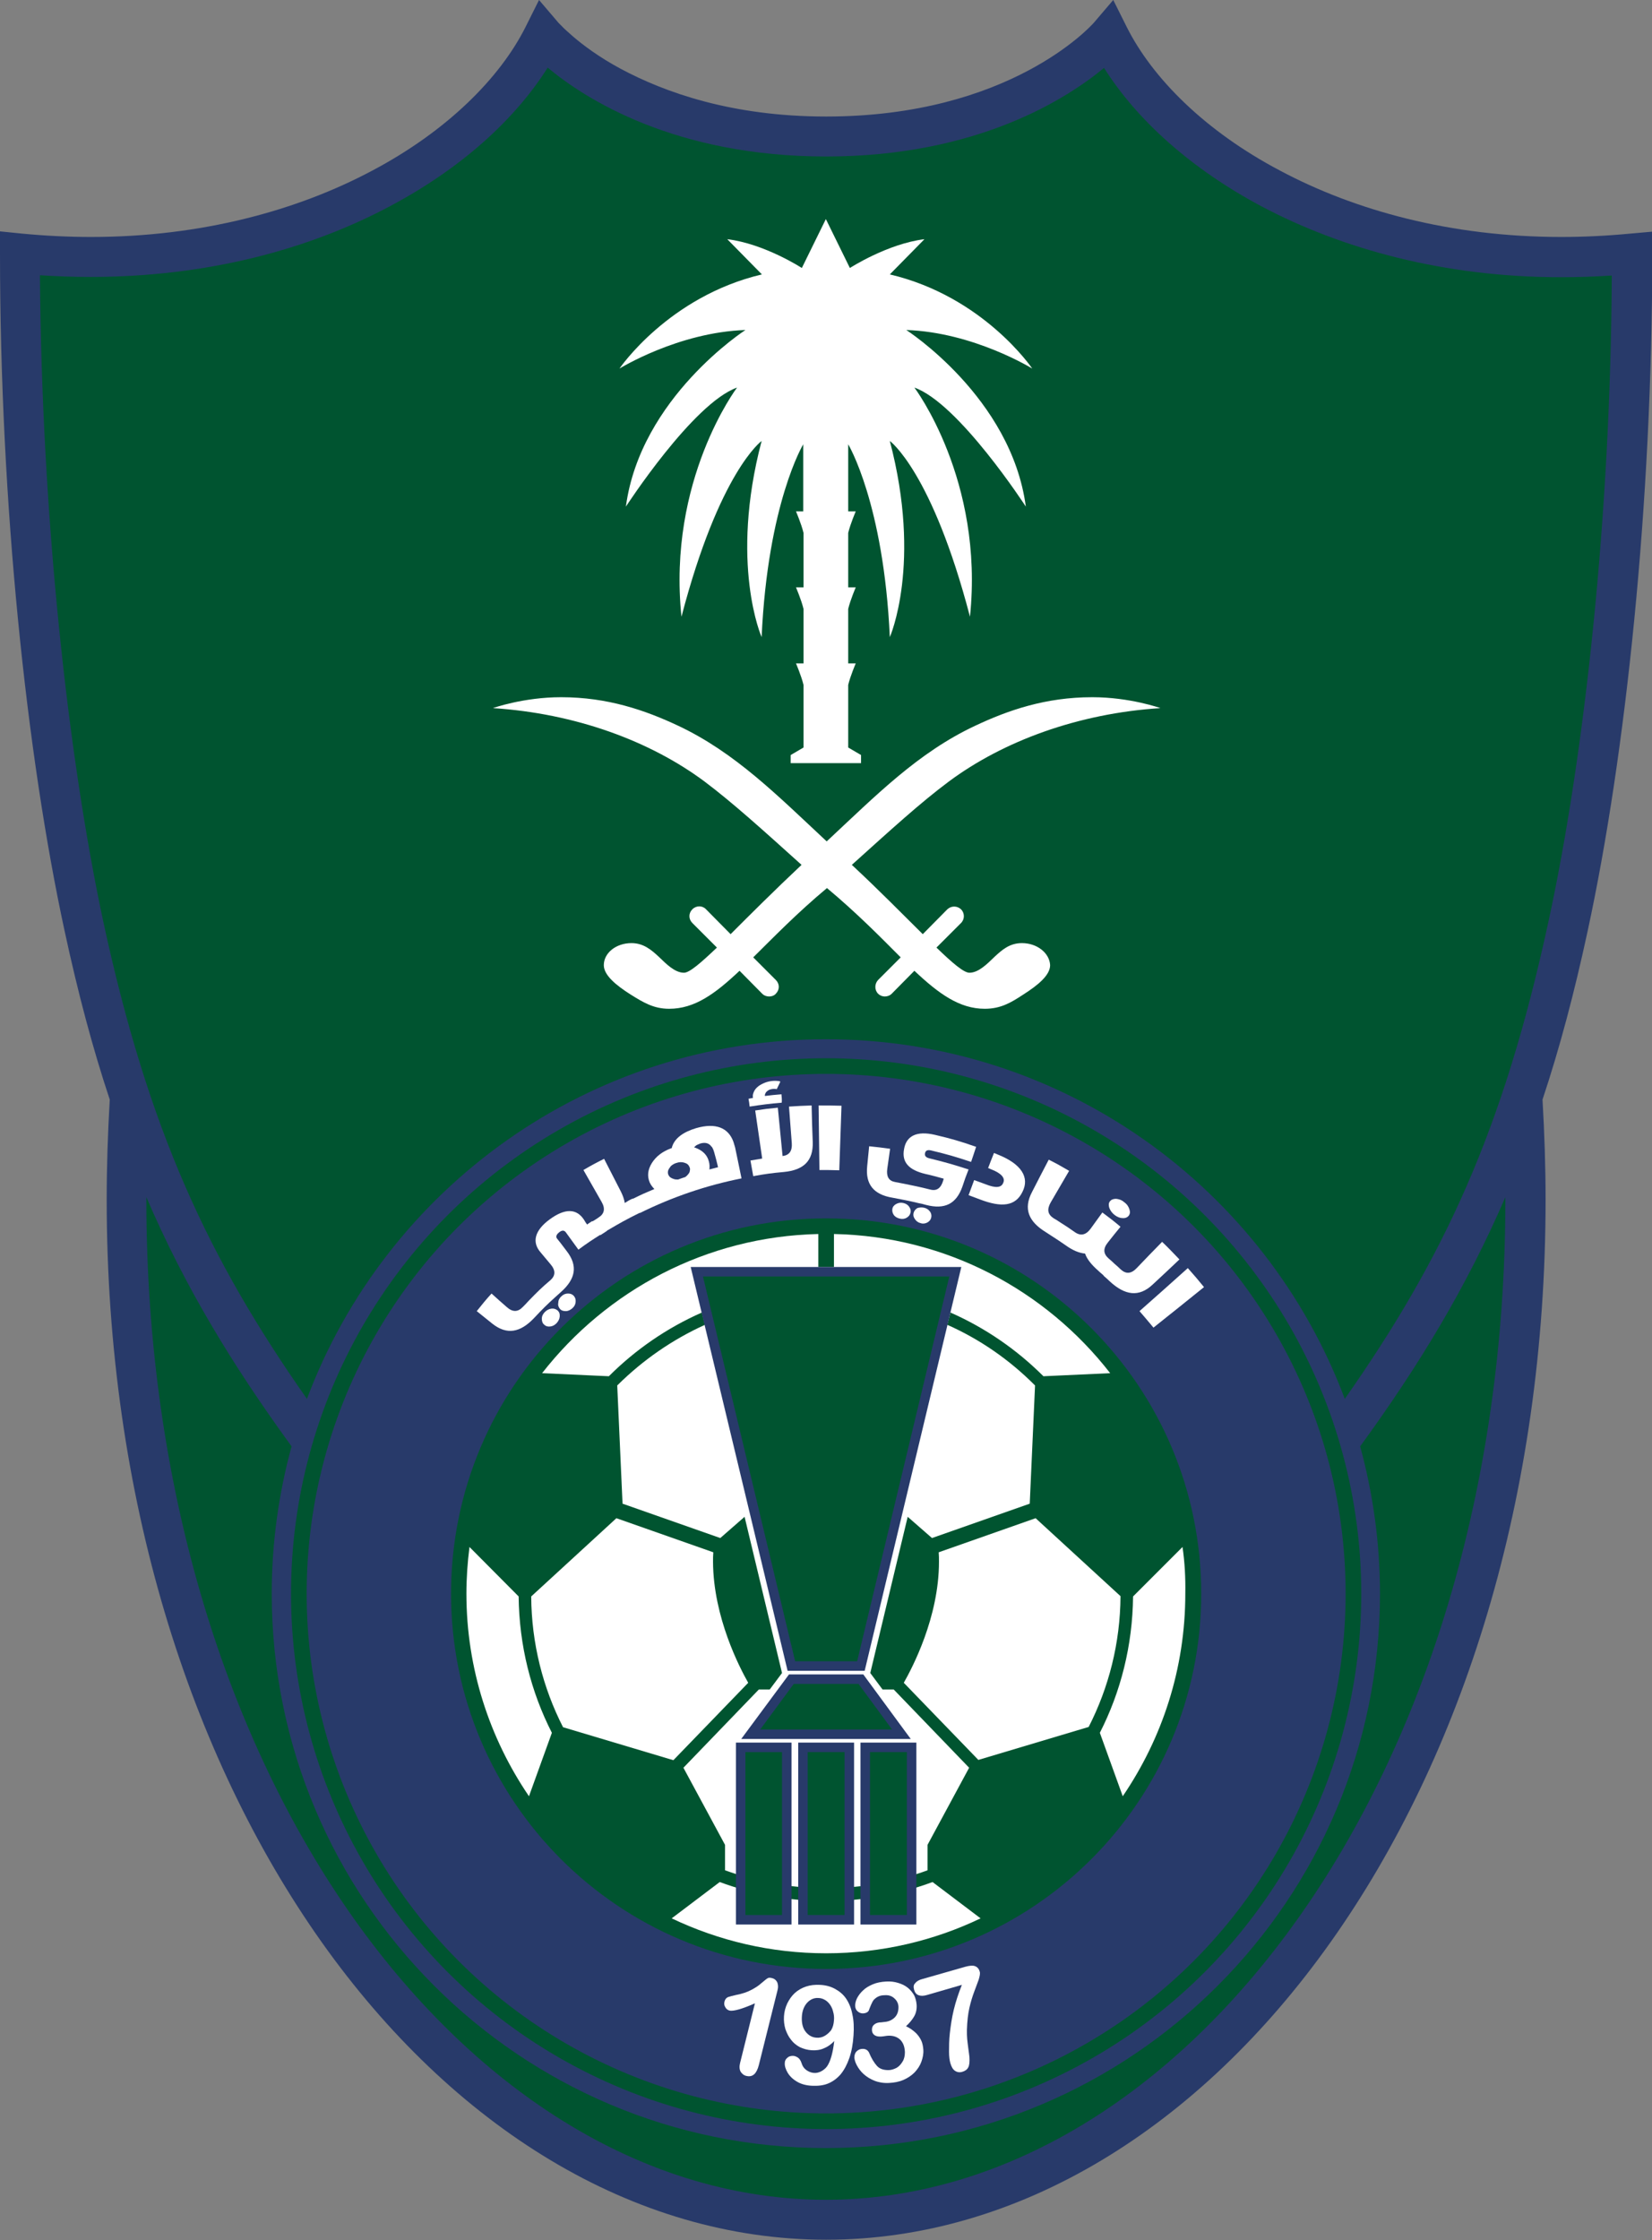 <?xml version="1.0" encoding="utf-8"?>
<!-- Generator: Adobe Illustrator 22.0.0, SVG Export Plug-In . SVG Version: 6.00 Build 0)  -->
<svg version="1.1" id="Layer_1" xmlns="http://www.w3.org/2000/svg" xmlns:xlink="http://www.w3.org/1999/xlink" x="0px" y="0px"
	 width="591.5px" height="801.6px" viewBox="0 0 591.5 801.6" style="enable-background:new 0 0 591.5 801.6;" xml:space="preserve"
	>
<rect x="0" y="0" width="591.5" height="801.6" fill="#808080" stroke="none"/>
<style type="text/css">
	.st0{fill:#283A6A;}
	.st1{fill:#005430;}
	.st2{fill:#FFFFFF;}
</style>
<g id="Layer_1_1_">
	<path class="st0" d="M494.1,570.3c0,109.5-88.8,198.4-198.4,198.4S97.3,679.9,97.3,570.3s88.8-198.4,198.4-198.4
		C405.3,371.9,494.1,460.8,494.1,570.3z"/>
	<path class="st0" d="M583.7,83.6c-8.4,0.8-16.7,1.2-24.7,1.2c-39.6,0-73.9-9.5-100.6-23.7C431.6,47,412.6,28,403.4,9.6L398.6,0
		l-7,8.2l0,0c-1.1,1.2-30.2,33.5-95.8,33.5c-33.9,0-57.9-8.7-73.6-17.1c-7.8-4.2-13.5-8.5-17.1-11.6c-1.8-1.6-3.2-2.8-4-3.7
		c-0.4-0.4-0.7-0.7-0.9-0.9c-0.1-0.1-0.2-0.2-0.2-0.2l0,0L193,0l-4.8,9.6C179,28,159.9,47,133.2,61.1
		C106.5,75.3,72.1,84.8,32.6,84.8c-8,0-16.3-0.4-24.7-1.2L0,82.8v7.9C0,180.1,9.5,270.1,23.1,333c4.8,22.3,10.1,42.2,16.2,60.5
		c-0.7,12.1-1.1,24-1.1,35.8c0,106.6,29.9,199.2,76.9,265.6c47,66.3,111.6,106.6,180.7,106.6s133.7-40.3,180.7-106.6
		c47.1-66.4,76.9-159,76.9-265.6c0-11.8-0.4-23.7-1.1-35.8c6.1-18.3,11.4-38.2,16.2-60.5c13.6-62.9,23.1-152.9,23.1-242.2v-7.9
		L583.7,83.6z"/>
	<path class="st1" d="M539,429.3c0,103.9-29.2,193.8-74.3,257.3c-45.2,63.6-105.8,100.6-169,100.6s-123.8-37-169-100.6
		C81.6,623,52.4,533.2,52.4,429.3c0-0.3,0-0.6,0-0.9c13.7,31.9,30.6,59.8,52,89.2c-4.6,16.8-7.1,34.4-7.1,52.7
		c0,109.5,88.8,198.4,198.4,198.4s198.4-88.8,198.4-198.4c0-18.2-2.5-35.9-7.1-52.7c21.4-29.4,38.2-57.3,52-89.2
		C539,428.7,539,429,539,429.3z"/>
	<path class="st1" d="M554.4,329.9c-16.2,74.9-37.6,120.4-72.9,170.7c-28.2-75.2-100.7-128.7-185.8-128.7
		c-85,0-157.6,53.5-185.8,128.7C74.6,450.3,53.2,404.7,37,329.9C24.2,270.2,14.9,184.3,14.3,98.5c6.2,0.4,12.2,0.6,18.2,0.6
		c41.9,0,78.5-10,107.3-25.4c25.2-13.4,44.5-30.8,56.3-49.5C209.5,35.4,241.7,56,295.8,56s86.2-20.7,99.5-31.7
		c11.8,18.7,31.2,36.1,56.3,49.5c28.9,15.3,65.5,25.4,107.3,25.4c6,0,12-0.2,18.2-0.6C576.7,184.3,567.4,270.2,554.4,329.9z"/>
	<circle class="st1" cx="295.8" cy="570.3" r="191.6"/>
	<ellipse class="st0" cx="295.8" cy="570.3" rx="186" ry="186"/>
	<path class="st1" d="M295.8,436c-74.2,0-134.3,60.1-134.3,134.3s60.1,134.3,134.3,134.3s134.3-60.1,134.3-134.3
		C430.1,496.1,370,436,295.8,436z"/>
	<path class="st2" d="M267.9,602.2c-3-5.3-12.5-23.4-12.6-43.3c0-1.1,0-2.2,0.1-3.4l-34.7-12.2l-30.5,28
		c0.1,16.8,4.2,32.7,11.4,46.8l39.5,11.8L267.9,602.2z"/>
	<path class="st2" d="M370.8,543.3l-34.7,12.2c0.1,1.1,0.1,2.3,0.1,3.4c0,19.9-9.6,38-12.6,43.3l26.7,27.6l39.5-11.8
		c7.2-14.1,11.3-30,11.4-46.8L370.8,543.3z"/>
	<path class="st2" d="M251.3,469.7l1.1,4.4c-11.7,5.3-22.2,12.6-31.2,21.5c-0.1,0.1-0.1,0.1-0.2,0.2l1.9,42.3l35,12.3l8.7-7.6
		l13.4,55.9l-4.4,5.9h-3.9l-27,28l14.9,27.6v9.1c11.3,4.1,23.5,6.4,36.3,6.4c12.7,0,25-2.3,36.2-6.4v-9.1l14.9-27.6l-27-28h-4
		l-4.4-5.9l0.1-0.4l13.3-55.5l8.7,7.6l35-12.3l1.9-42.3c-0.1-0.1-0.1-0.1-0.2-0.2c-9-9-19.5-16.3-31.2-21.5l1.1-4.4
		c12.5,5.5,23.8,13.3,33.3,22.8l23.9-1.1c-23-29.6-58.7-49-98.9-49.8v11.8H293v-11.8c-40.2,0.9-75.8,20.2-98.9,49.8l23.9,1.1
		C227.5,483,238.8,475.2,251.3,469.7z"/>
	<path class="st2" d="M168.1,553.6c-0.7,5.5-1.1,11.1-1.1,16.7c0,26.8,8.3,51.8,22.4,72.5l8.2-22.7c-7.5-14.7-11.7-31.2-11.9-48.8
		L168.1,553.6z"/>
	<path class="st2" d="M295.8,680.3c-13.4,0-26.2-2.4-38.1-6.8l-17.2,13c16.8,8,35.5,12.5,55.3,12.5s38.6-4.5,55.3-12.5l-17.2-13
		C322,677.9,309.2,680.3,295.8,680.3z"/>
	<path class="st2" d="M423.4,553.6l-17.7,17.7c-0.2,17.6-4.4,34.1-11.9,48.8l8.2,22.7c14.1-20.7,22.4-45.6,22.4-72.5
		C424.5,564.6,424.2,559.1,423.4,553.6z"/>
	<path class="st0" d="M263.5,688.7v-65.1h19.9V687v1.7H263.5z"/>
	<path class="st1" d="M266.9,685.3H280V627h-13.1V685.3z"/>
	<path class="st0" d="M285.8,688.7v-65.1h20V687v1.7H285.8z"/>
	<path class="st1" d="M289.2,685.3h13.2V627h-13.2V685.3z"/>
	<path class="st0" d="M342,453.4h-94.7L282,597.9h27.6l34.6-144.5H342z"/>
	<path class="st1" d="M284.7,594.5h22.2l33-137.7h-88.2L284.7,594.5z"/>
	<path class="st0" d="M324.1,619.6l-15-20.4h-26.6l-17.1,23.1h60.7L324.1,619.6z"/>
	<path class="st1" d="M272.2,618.9h47.2l-12-16.3h-23.2L272.2,618.9z"/>
	<path class="st0" d="M309.8,688.7h-1.7v-65.1h20v65.1H309.8z"/>
	<path class="st1" d="M324.7,685.3V627h-13.2v58.3H324.7z"/>
	<path class="st2" d="M367.3,181.3c-5.2-39.1-42.8-63.2-42.8-63.2c24.1,0.8,45.1,13.8,45.1,13.8s-17.4-25.8-51-33.7L331,85.6
		c-13.2,1.6-26.7,10.3-26.7,10.3l-8.6-17.5l-8.6,17.5c0,0-13.4-8.7-26.7-10.3l12.4,12.6c-33.5,7.9-51,33.7-51,33.7s21-13,45.1-13.8
		c0,0-37.6,24.2-42.8,63.2c0,0,24-37,39.8-42.6c0,0-25,33-19.9,82c13.6-52,28.7-62.9,28.7-62.9c-11.6,44,0,70.2,0,70.2
		c2.2-48,14.9-69,14.9-69v24H285c0,0,1.9,4.4,2.7,7.7v19.5H285c0,0,1.9,4.4,2.7,7.7v19.5H285c0,0,1.9,4.4,2.7,7.7v22.4l-4.6,2.7v2.9
		h25.2v-2.9l-4.6-2.7v-22.4c0.8-3.3,2.7-7.7,2.7-7.7h-2.7v-19.5c0.8-3.3,2.7-7.7,2.7-7.7h-2.7v-19.5c0.8-3.3,2.7-7.7,2.7-7.7h-2.7
		v-24c0,0,12.7,21,14.9,69c0,0,11.6-26.2,0-70.2c0,0,15.1,10.9,28.7,62.9c5.1-49-19.9-82-19.9-82
		C343.3,144.3,367.3,181.3,367.3,181.3z"/>
	<path class="st2" d="M365.9,337.5c-4.4,0-7.1,2.4-9.8,4.9c-2.6,2.5-5.7,5.7-9,5.7c-2,0-6-3.4-11.8-9l8.8-8.8c1.4-1.4,1.3-3.6,0-4.9
		c-1.4-1.3-3.5-1.3-4.9,0l-8.8,8.9c-6.9-6.8-15.5-15.6-25.4-24.8c14-12.6,24.5-22.2,34.7-29.8c19.5-14.5,46.3-24.4,75.8-26.3
		c0,0-10.9-3.9-24.4-3.9c-16.8,0-30.2,4.7-41.9,10.2c-20.5,9.6-35.5,24.9-53.2,41.4c-17.7-16.5-32.8-31.8-53.2-41.4
		c-11.7-5.5-25.2-10.2-41.9-10.2c-13.5,0-24.4,3.9-24.4,3.9c29.4,1.9,56.2,11.7,75.8,26.3c10.1,7.6,20.7,17.2,34.7,29.8
		c-9.9,9.3-18.6,18-25.4,24.8l-8.8-8.9c-1.3-1.4-3.5-1.4-4.9,0s-1.4,3.5,0,4.9l8.8,8.8c-5.8,5.5-9.8,9-11.8,9c-3.3,0-6.4-3.2-9-5.7
		c-2.7-2.5-5.5-4.9-9.8-4.9c-5.5,0-9.9,3.5-9.9,7.9c0,3.6,4.4,7.2,9.6,10.5c4.5,2.8,8.2,5.1,13.8,5.1c9.1,0,16.4-5.3,25.2-13.6
		l8.1,8.2c0.7,0.7,1.6,1,2.5,1s1.8-0.3,2.4-1c1.4-1.4,1.4-3.5,0-4.9l-8.1-8.1c7.2-7.1,15.5-15.7,26.4-24.8
		c10.9,9.1,19.3,17.7,26.4,24.8l-8.1,8.1c-1.3,1.4-1.3,3.6,0,4.9c0.7,0.7,1.6,1,2.4,1c0.9,0,1.8-0.3,2.5-1l8.1-8.2
		c8.8,8.3,16.2,13.6,25.2,13.6c5.7,0,9.4-2.2,13.8-5.1c5.2-3.3,9.6-6.9,9.6-10.5C375.8,341.1,371.4,337.5,365.9,337.5z"/>
	<path class="st2" d="M265,738.2l5.3-21.3c-4.7,2.1-7.8,2.9-9.1,2.6c-0.7-0.2-1.2-0.6-1.5-1.2c-0.4-0.6-0.5-1.3-0.3-2
		c0.2-0.8,0.6-1.3,1.2-1.6c0.6-0.2,1.6-0.5,3-0.8c2.1-0.4,3.9-1,5.2-1.7c1.4-0.7,2.7-1.5,3.8-2.5c1.2-1,1.9-1.6,2.3-1.8
		c0.3-0.2,0.9-0.2,1.6,0c0.8,0.2,1.4,0.7,1.8,1.5c0.3,0.8,0.4,1.7,0.1,2.8l-6.7,26.8c-0.8,3.1-2.2,4.4-4.4,3.9
		c-1-0.2-1.6-0.8-2.1-1.5C264.7,740.5,264.7,739.4,265,738.2z"/>
	<path class="st2" d="M298.7,730.4c-1.1,1.2-2.4,2.1-3.7,2.6c-1.3,0.6-2.8,0.8-4.4,0.7c-1.5-0.1-2.9-0.5-4.2-1.1
		c-1.3-0.7-2.4-1.6-3.2-2.7c-0.9-1.1-1.5-2.4-2-3.8c-0.4-1.4-0.6-2.9-0.5-4.5c0.1-1.7,0.5-3.2,1.2-4.7c0.7-1.4,1.6-2.7,2.7-3.7
		s2.5-1.8,4-2.3s3.2-0.7,5-0.6c2.1,0.1,3.9,0.6,5.5,1.5s2.9,2,3.9,3.5s1.8,3.4,2.2,5.6c0.5,2.2,0.6,4.7,0.4,7.5
		c-0.2,3.1-0.7,5.8-1.5,8.1s-1.8,4.2-3.1,5.8c-1.3,1.5-2.8,2.6-4.5,3.3s-3.6,0.9-5.8,0.8c-2.1-0.1-3.9-0.6-5.4-1.5s-2.6-2-3.3-3.2
		c-0.7-1.2-1.1-2.4-1-3.5c0-0.7,0.3-1.3,0.9-1.8c0.5-0.5,1.2-0.7,2-0.7c0.7,0,1.3,0.3,1.9,0.7c0.5,0.4,0.9,1,1.2,1.9
		c0.3,1,0.8,1.8,1.6,2.4c0.8,0.6,1.7,1,2.7,1.1c0.9,0.1,1.8-0.1,2.6-0.5c0.8-0.4,1.6-1,2.2-1.8C297.3,737.8,298.2,734.8,298.7,730.4
		z M298.6,723c0.1-1.1,0-2.1-0.3-3.1c-0.2-0.9-0.6-1.8-1.1-2.5s-1.1-1.3-1.8-1.7c-0.7-0.4-1.5-0.7-2.4-0.7c-1.5-0.1-2.9,0.5-4,1.7
		s-1.8,2.9-1.9,5.1c-0.1,2.1,0.3,3.9,1.3,5.2s2.3,2.1,3.9,2.2c1,0.1,2-0.1,2.9-0.6s1.7-1.2,2.4-2.1
		C298.2,725.5,298.5,724.4,298.6,723z"/>
	<path class="st2" d="M316.4,723.6c1.5-0.1,2.7-0.5,3.8-1.5c1-0.9,1.5-2.2,1.5-3.8c0-1.2-0.5-2.3-1.4-3.1c-0.9-0.9-2.1-1.3-3.5-1.2
		c-1,0-1.8,0.2-2.4,0.5s-1.1,0.7-1.5,1.1c-0.4,0.5-0.7,1.1-1,1.8s-0.6,1.4-0.8,2c-0.1,0.3-0.4,0.6-0.8,0.8s-0.9,0.3-1.4,0.3
		c-0.6,0-1.2-0.2-1.8-0.7c-0.6-0.5-0.9-1.2-0.9-2.1c0-0.8,0.2-1.7,0.7-2.7c0.5-0.9,1.2-1.9,2.1-2.7c0.9-0.9,2.1-1.6,3.5-2.2
		s3-0.9,4.8-1c1.6-0.1,3,0.1,4.3,0.5s2.4,0.9,3.4,1.7s1.7,1.7,2.3,2.7c0.5,1,0.8,2.2,0.9,3.4c0.1,1.6-0.2,3-0.9,4.2
		c-0.7,1.2-1.6,2.3-2.9,3.5c1.3,0.6,2.4,1.4,3.3,2.2s1.6,1.8,2.1,2.8s0.7,2.2,0.8,3.4c0.1,1.5-0.2,2.9-0.7,4.3
		c-0.5,1.4-1.3,2.6-2.4,3.8c-1.1,1.1-2.4,2-4,2.7s-3.3,1-5.2,1.1c-1.9,0.1-3.7-0.2-5.2-0.8s-2.8-1.4-3.9-2.4s-1.8-2-2.4-3.1
		s-0.8-2-0.9-2.7c0-0.9,0.2-1.7,0.8-2.3s1.3-0.9,2.2-0.9c0.5,0,0.9,0.1,1.3,0.3s0.7,0.6,0.9,0.9c0.9,2.2,1.9,3.8,2.9,4.9
		s2.4,1.5,4.1,1.5c1,0,1.9-0.3,2.9-0.8c0.9-0.5,1.6-1.3,2.2-2.3s0.8-2.1,0.8-3.4c-0.1-1.9-0.6-3.3-1.7-4.4c-1.1-1-2.5-1.5-4.4-1.4
		c-0.3,0-0.8,0.1-1.5,0.2s-1.1,0.1-1.3,0.1c-0.9,0-1.6-0.2-2.1-0.6c-0.5-0.4-0.8-1-0.8-1.8s0.2-1.4,0.8-1.9c0.6-0.5,1.4-0.8,2.6-0.8
		L316.4,723.6z"/>
	<path class="st2" d="M330.3,708.2l15.4-4.4c1.5-0.4,2.6-0.5,3.4-0.2s1.4,0.9,1.7,2c0.2,0.6,0,1.6-0.4,2.9c-0.5,1.3-1,2.7-1.6,4.3
		s-1.2,3.5-1.7,5.7s-0.8,4.8-0.9,7.9c0,1.3,0,2.4,0.1,3.3c0.1,0.8,0.2,1.9,0.4,3.3c0.2,1.3,0.3,2.4,0.4,3.1c0.1,1.7,0,2.9-0.4,3.7
		s-1.1,1.3-2.1,1.6c-0.9,0.3-1.8,0.2-2.6-0.3c-0.8-0.5-1.3-1.4-1.7-2.7c-0.3-1-0.5-2.4-0.5-4.2s0-4.1,0.3-6.7
		c0.3-2.6,0.7-5.4,1.4-8.3c0.7-2.9,1.7-5.9,2.9-8.9l-12.4,3.6c-1.3,0.4-2.3,0.4-3.1,0.1c-0.8-0.3-1.3-0.9-1.6-1.9
		c-0.3-1.1-0.2-1.9,0.4-2.4C328.2,709,329.1,708.5,330.3,708.2z"/>
	<g>
		<path class="st2" d="M197.5,468.3c-0.9,0.1-1.7,0.5-2.4,1.2c-0.7,0.7-1.1,1.5-1.1,2.4c0,0.8,0.2,1.6,0.8,2.1
			c0.6,0.6,1.3,0.8,2.2,0.7c0.9-0.1,1.6-0.5,2.3-1.2c0.6-0.7,1-1.4,1.1-2.3c0.1-0.9-0.1-1.6-0.7-2.2
			C199.1,468.5,198.4,468.2,197.5,468.3z"/>
		<path class="st2" d="M203.4,462.9c-0.9,0-1.7,0.3-2.4,1c-0.7,0.6-1.1,1.4-1.1,2.3c-0.2,0.9,0.1,1.6,0.6,2.2s1.2,0.8,2.1,0.8
			c0.8,0,1.6-0.4,2.3-1c0.7-0.6,1.1-1.3,1.2-2.2c0.1-0.9-0.1-1.6-0.6-2.2C205,463.2,204.3,462.9,203.4,462.9z"/>
		<path class="st2" d="M262.6,408.6c-1.8-5-6.3-6.9-13.3-4.9c-4.7,1.4-7.6,3.6-8.6,6.5c-0.1,0.2-0.1,0.5-0.2,0.7h-0.1h-0.1
			c-0.1,0.1-0.1,0.1-0.2,0.1c-2.9,1.1-5.2,2.8-6.7,5.2c-1.5,2.4-1.7,4.7-0.8,6.9c0.4,0.9,1,1.7,1.7,2.4c-3.1,1.3-4.7,2-7.7,3.5
			c0,0,0-0.1,0-0.1c-1.2,0.5-1.8,0.9-2.9,1.6c-0.2-1.3-0.7-2.7-1.4-4.1c-2.4-4.7-3.6-7-6-11.7c-3,1.5-4.5,2.3-7.4,4
			c2.6,4.6,3.9,6.8,6.5,11.4c1.4,2.4,1,4.3-1.1,5.6c-0.8,0.6-1.4,0.9-2.2,1.4c0,0,0-0.1-0.1-0.1c-0.8,0.5-1.2,0.8-1.8,1.2
			c-0.5-0.7-0.7-1-1.1-1.7c-2.6-4-6.7-4.2-12.2-0.2s-6.5,8.2-3.4,11.8c1.4,1.7,2.2,2.6,3.6,4.3c1.9,2.2,1.8,4.1,0,5.7
			c-3.3,2.8-4.8,4.3-7.9,7.5c-0.8,0.9-1.2,1.3-2,2.1c-1.8,1.9-3.7,1.9-5.8,0c-2.2-1.9-3.3-2.9-5.4-4.8c-2.2,2.4-3.2,3.7-5.3,6.3
			c2.2,1.8,3.4,2.7,5.6,4.5c5.2,4.1,10,3.2,15-2.1c2.9-3.1,4.4-4.6,7.5-7.4c0.8-0.7,1.2-1.1,2-1.8c5.3-4.7,6.2-9.4,2.1-14.7
			c-0.9-1.2-1.3-1.7-2.2-2.9c-0.5-0.6-0.7-0.9-1.2-1.5c-0.6-0.7-0.3-1.5,0.7-2.3c1-0.8,1.8-0.8,2.4,0c1.8,2.5,2.7,3.7,4.5,6.2
			c3.1-2.3,4.8-3.4,7.8-5.3c0,0,0,0.1,0.1,0.1c0.9-0.6,1.4-0.9,2.3-1.5c0-0.1,0.1-0.1,0.1-0.1c0-0.1,0-0.1,0.1-0.1
			c4.6-2.7,6.9-4,11.6-6.3c0,0,0,0.1,0,0.1c11.5-5.7,23.8-9.9,36.4-12.4c-0.9-4.5-1.4-6.7-2.3-11.1
			C263,409.9,262.8,409.2,262.6,408.6z M247,418.9c0,0.4-0.2,0.8-0.5,1.2c-0.3,0.4-0.7,0.8-1.1,1.1c-1.1,0.4-1.6,0.5-2.6,0.9
			c-0.6,0-1.1,0-1.6-0.2c-1-0.3-1.6-0.8-1.9-1.5c-0.3-0.8-0.2-1.6,0.4-2.4c0.2-0.3,0.4-0.6,0.6-0.8c0.5-0.4,1.1-0.8,1.8-1
			c1.1-0.4,2.1-0.4,3-0.1c1,0.3,1.5,0.8,1.8,1.6C247.1,418.1,247.1,418.5,247,418.9z M254,418.5c0.1-1,0.1-1.9-0.2-2.9
			c-0.6-2.3-2.2-3.9-4.9-4.9c-0.2,0-0.2-0.1-0.4-0.1c0.3-0.3,0.6-0.6,0.9-0.8c0.4-0.2,0.9-0.4,1.4-0.6c1.8-0.5,3.1-0.1,4,1.2
			c0.1,0,0.1,0,0.1,0.1c0,0,0.1,0,0.1,0.1c0.3,0.5,0.5,1,0.7,1.7c0.6,2.2,0.9,3.2,1.4,5.4C255.9,418,255.2,418.2,254,418.5z"/>
		<path class="st2" d="M282.5,396c0.4,5.3,0.6,7.9,1,13.1c0.2,2.8-0.9,4.3-3.3,4.6c-0.7-6.9-1-10.4-1.7-17.3c-3.2,0.3-4.9,0.5-8.1,1
			c1,6.9,1.5,10.3,2.5,17.2c-1.7,0.3-2.5,0.4-4.2,0.7c0.4,2.2,0.6,3.3,1,5.6c4.4-0.8,6.6-1.1,11-1.5c7.1-0.7,10.5-4,10.3-10.7
			c-0.2-5.2-0.3-7.9-0.4-13.1C287.3,395.7,285.7,395.8,282.5,396z"/>
		<path class="st2" d="M279.8,391.6c-2.4,0.2-3.5,0.3-5.9,0.6c-0.1-0.3,0-0.6,0.1-0.8c0.2-0.6,0.7-1,1.4-1.4
			c0.8-0.3,1.6-0.4,2.4-0.3c0.2,0,0.3,0.1,0.3,0.1c0.5-1.1,0.8-1.6,1.3-2.7c-0.1-0.1-0.1-0.1-0.2-0.1c-0.1-0.1-0.1-0.1-0.2-0.1
			c-2-0.3-4,0-5.7,0.8c-1.8,0.8-3,1.9-3.5,3.3c-0.3,0.7-0.3,1.3-0.2,1.9c-0.7,0.1-0.9,0.2-1.6,0.3c0.2,1.1,0.3,1.7,0.4,2.8
			c4.6-0.7,6.9-1,11.5-1.4C280,393.4,279.9,392.8,279.8,391.6z"/>
		<path class="st2" d="M293.4,418.7c2.9,0,4.3,0,7.1,0.1c0.3-9.2,0.5-13.8,0.8-23.1c-3.3-0.1-4.9-0.1-8.2-0.1
			C293.2,404.8,293.3,409.5,293.4,418.7z"/>
		<path class="st2" d="M332.7,414.5c-1.2-0.3-1.7-0.9-1.5-1.8c0.2-1,0.9-1.3,2.2-1c5.8,1.4,8.6,2.2,14.3,4.1
			c0.7-2.1,1.1-3.2,1.8-5.4c-5.8-2-8.8-2.9-14.8-4.3c-6.5-1.5-10.2,0.4-11,5.1c-0.9,4.7,1.7,7.5,7.6,8.9c2.7,0.6,4,1,6.6,1.7
			c-0.1,0.3-0.1,0.4-0.2,0.7c-0.8,2.7-2.3,3.8-4.6,3.2c-4-1-6-1.4-10-2.2c-1.1-0.2-1.6-0.3-2.6-0.5c-2.3-0.4-3.2-2-2.8-4.8
			c0.4-2.9,0.6-4.3,1-7.1c-3-0.4-4.5-0.6-7.5-0.9c-0.3,2.8-0.4,4.3-0.7,7.1c-0.7,6.6,2.4,10.2,9,11.3c3.8,0.7,5.8,1.1,9.6,2
			c1,0.2,1.5,0.3,2.5,0.6c6.6,1.7,10.8-0.3,13-6.6c0.8-2.4,1.2-3.6,2.2-6.1C341.2,416.7,338.4,415.9,332.7,414.5z"/>
		<path class="st2" d="M323.4,430.5c-0.9-0.2-1.7-0.1-2.6,0.4c-0.7,0.4-1.2,1-1.3,1.8c-0.1,0.8,0.1,1.5,0.6,2.2
			c0.5,0.6,1.2,1,2.1,1.2c0.9,0.2,1.7,0.1,2.4-0.3c0.8-0.5,1.2-1,1.4-1.8c0.2-0.8,0-1.5-0.5-2.2C325,431.1,324.3,430.7,323.4,430.5z
			"/>
		<path class="st2" d="M330.9,432.2c-0.9-0.2-1.7-0.1-2.4,0.1c-0.7,0.4-1.2,1-1.4,1.8s0,1.5,0.5,2.2s1.1,1.2,2,1.4
			c0.8,0.3,1.6,0.2,2.4-0.2c0.7-0.4,1.2-0.9,1.4-1.7c0.2-0.7,0.1-1.5-0.4-2.2S331.8,432.4,330.9,432.2z"/>
		<path class="st2" d="M357.1,413.1c-0.5-0.2-0.7-0.3-1.2-0.5c-0.9,2.2-1.3,3.3-2.1,5.4c0.5,0.2,0.7,0.3,1.2,0.5
			c3.6,1.4,5,3.1,4.2,4.8c-0.7,1.8-2.8,1.9-6.3,0.5c-1.6-0.6-2.4-0.9-4.1-1.5c-0.8,2.2-1.2,3.2-2,5.4c1.6,0.6,2.4,0.9,4,1.5
			c7.8,3,12.8,2.5,15.3-2.7C368.7,421.4,365.8,416.5,357.1,413.1z"/>
		<path class="st2" d="M399.1,434.8c0.9,0.7,1.9,1.1,2.8,1.1c0.9,0.1,1.7-0.2,2.2-0.8c0.5-0.6,0.6-1.4,0.3-2.3
			c-0.3-1-0.9-1.9-1.9-2.6c-0.9-0.8-1.9-1.1-2.9-1.2c-1,0-1.7,0.3-2.2,0.9c-0.5,0.7-0.5,1.4-0.2,2.4
			C397.6,433.3,398.2,434.1,399.1,434.8z"/>
		<path class="st2" d="M422.3,450.7c-2.5-2.6-3.7-3.9-6.2-6.3c-3.6,3.7-5.5,5.6-9.1,9.4c-2,2.1-3.9,2.2-5.8,0.4
			c-0.8-0.8-1.3-1.2-2.1-1.9c0,0,0,0,0,0c-0.8-0.8-1.3-1.2-2.1-1.9c-2-1.7-2.1-3.6-0.3-5.8c1.8-2.3,2.7-3.4,4.5-5.6
			c-2.5-2.1-3.8-3.1-6.5-5.1c-1.7,2.3-2.5,3.5-4.2,5.8s-3.6,2.7-5.7,1.2c-2-1.4-3-2.1-5.1-3.4c0,0,0,0,0,0c-0.8-0.5-1.3-0.9-2.4-1.5
			c-2.2-1.4-2.5-3.2-1.1-5.7c2.6-4.5,4-6.8,6.6-11.3c-2.9-1.7-4.3-2.5-7.3-4c-2.4,4.6-3.6,6.9-6,11.6c-3.1,5.9-1.3,10.5,4.9,14.3
			c0.9,0.6,1.4,0.9,2.3,1.5c0,0,0,0,0,0c1.9,1.2,2.9,1.9,4.8,3.2c2.5,1.8,4.8,2.8,7,3c0.7,2,2.3,4,4.7,6.1c0.8,0.8,1.3,1.1,2,1.8
			c0,0,0,0,0,0.1c0.8,0.7,1.3,1.1,2.1,1.9c5.5,5.1,10.5,5.8,15.4,1.2C416.6,456.1,418.5,454.3,422.3,450.7z"/>
		<path class="st2" d="M425.3,453.8c-6.9,6.2-10.4,9.3-17.3,15.4c2,2.3,3,3.5,5,5.9c7.3-5.8,10.9-8.7,18.1-14.5
			C428.8,457.8,427.7,456.5,425.3,453.8z"/>
	</g>
</g>
</svg>
